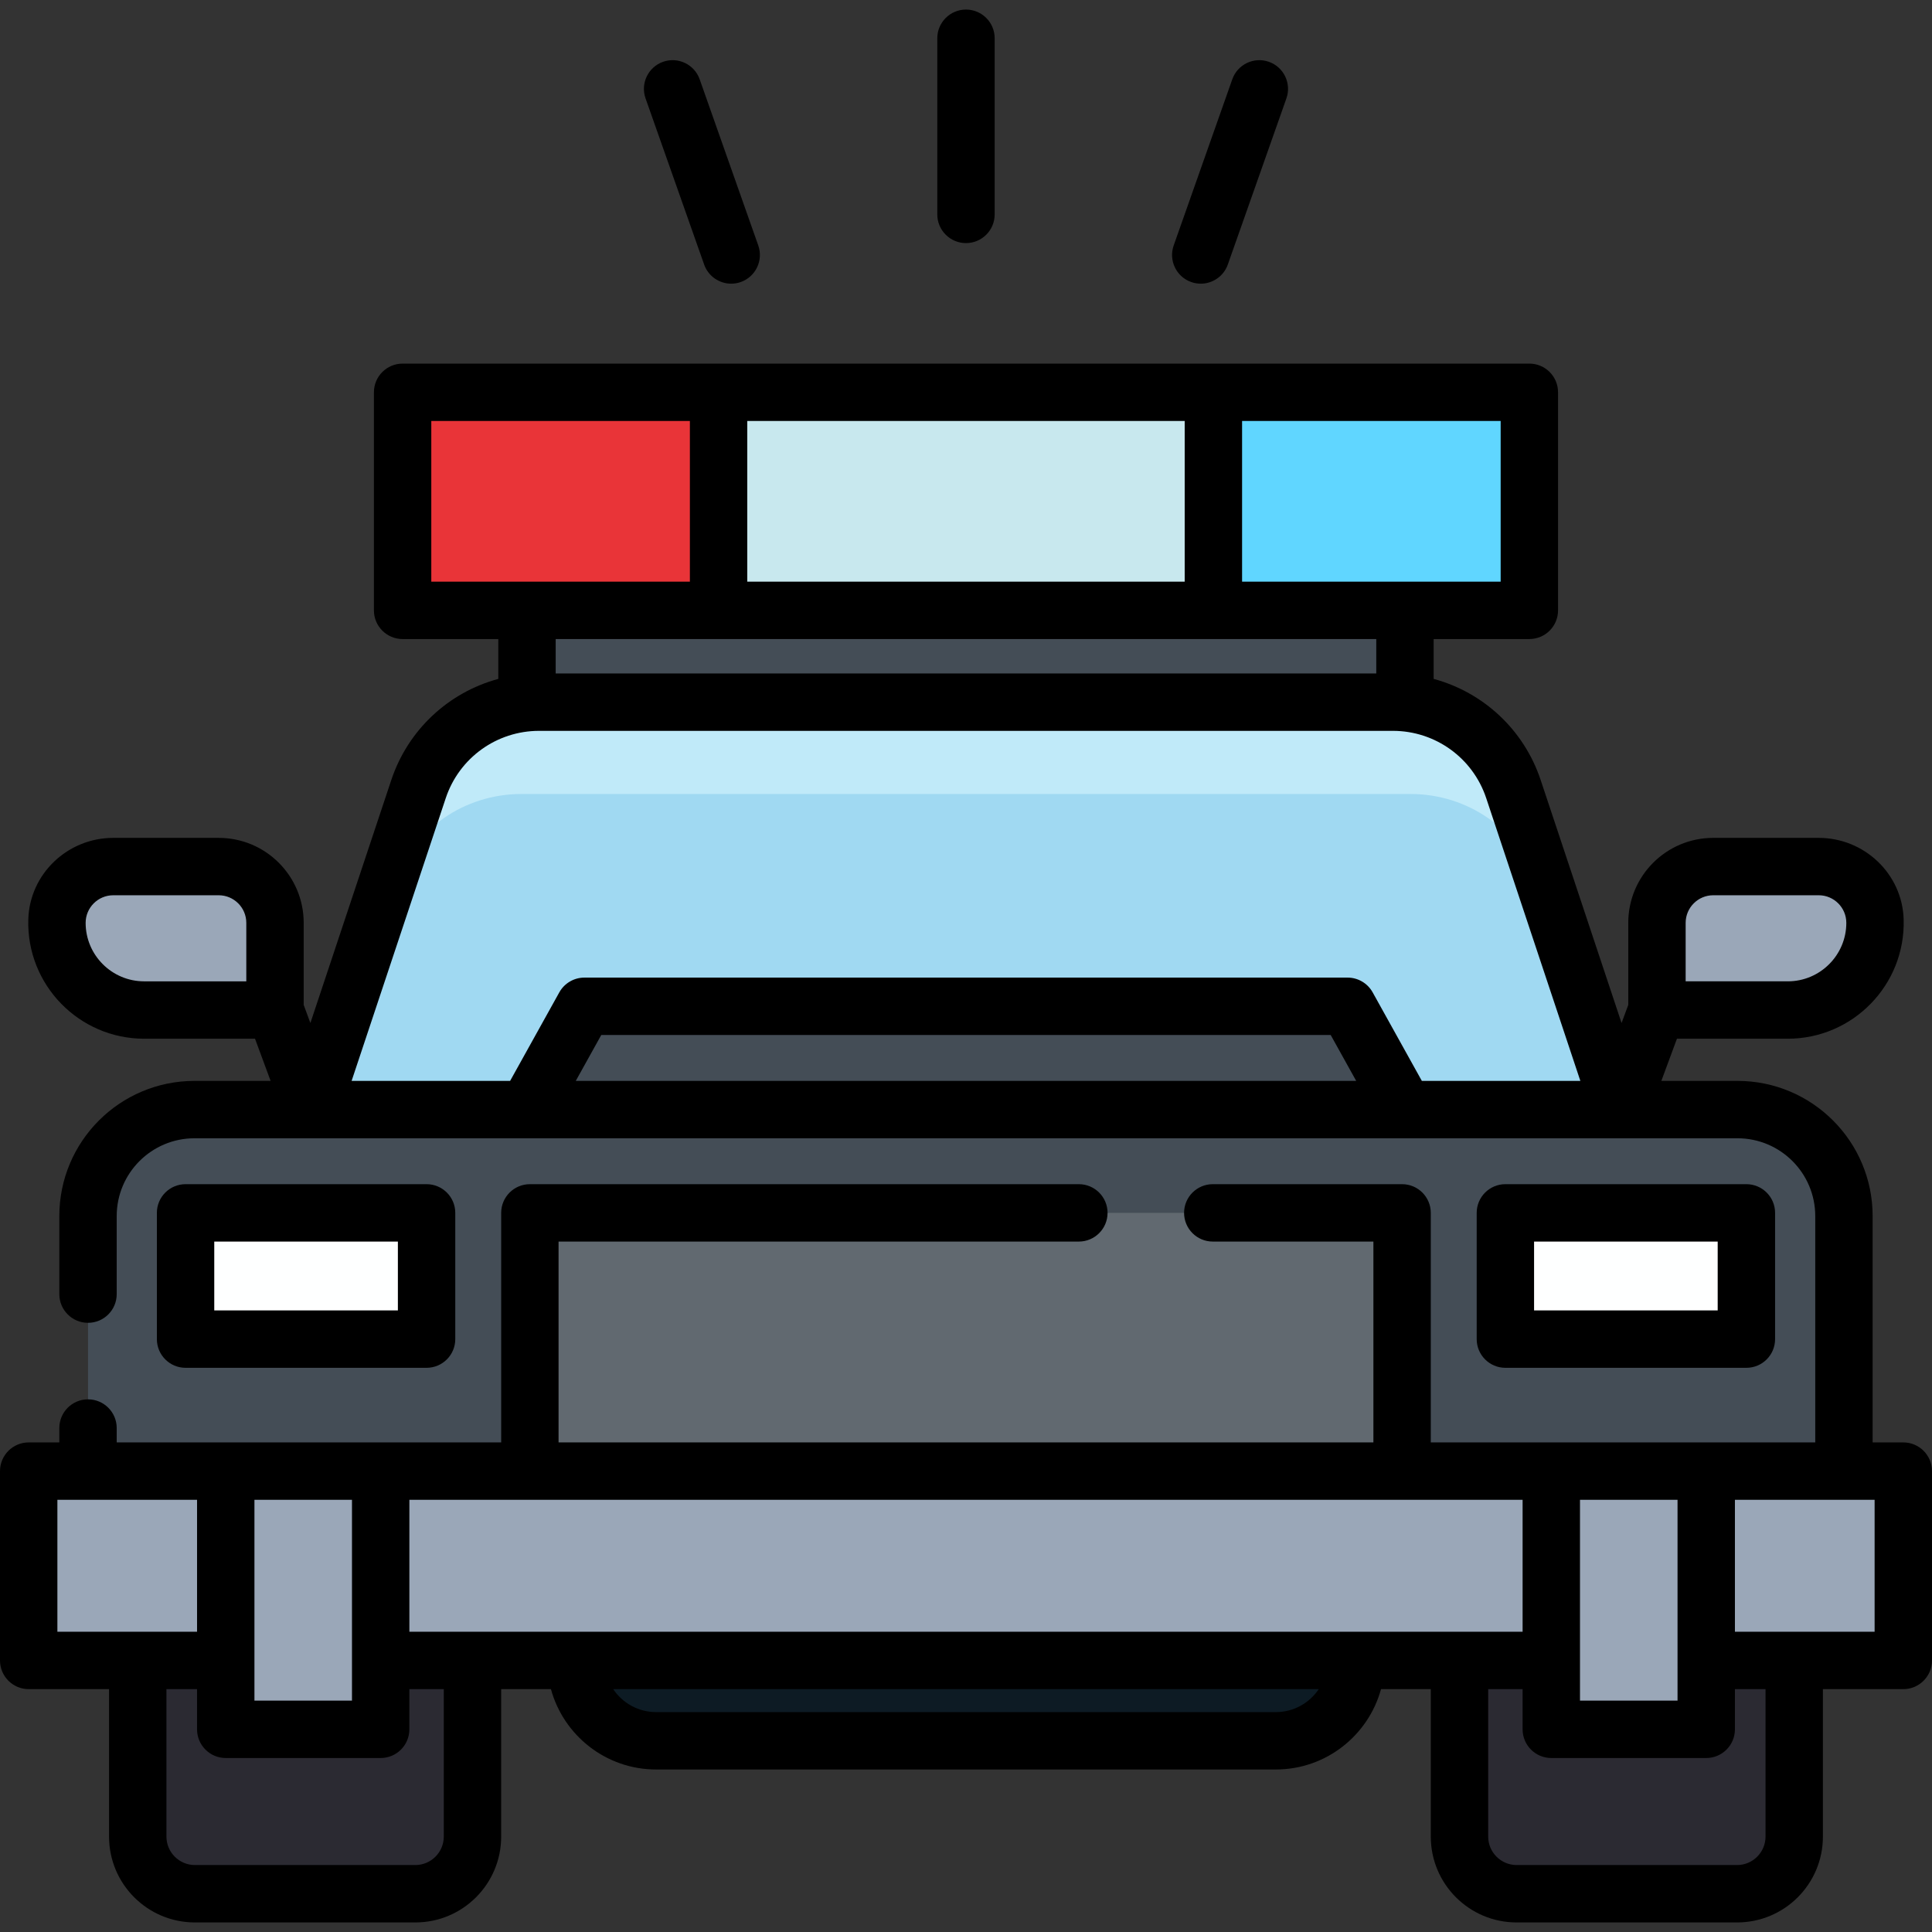 <svg xmlns="http://www.w3.org/2000/svg" xmlns:xlink="http://www.w3.org/1999/xlink" id="Capa_1" x="0px" y="0px" viewBox="0 0 512 512" style="enable-background:new 0 0 512 512;" xml:space="preserve"><rect x="0" y="0" width="512" height="512" fill="#333333" stroke="none"/><rect x="139.659" y="143.501" style="fill:#444D56;" width="232.671" height="60.829"></rect><g>	<path style="fill:#2B2A32;" d="M36.504,441.559v45.154c0,8.365,6.782,15.146,15.146,15.146h58.415  c8.365,0,15.146-6.782,15.146-15.146v-77.089"></path>	<path style="fill:#2B2A32;" d="M386.782,409.625v77.089c0,8.365,6.782,15.146,15.146,15.146h58.415  c8.365,0,15.146-6.782,15.146-15.146v-45.154"></path></g><path style="fill:#0D1B24;" d="M338.109,461.329H173.88c-11.761,0-21.294-9.534-21.294-21.294l0,0l136.427-18.244l70.39,18.244l0,0 C359.404,451.795,349.869,461.329,338.109,461.329z"></path><path style="fill:#444D56;" d="M460.438,294.051H51.552c-15.589,0-28.227,12.638-28.227,28.227v87.348h465.339v-87.348 C488.664,306.688,476.027,294.051,460.438,294.051z"></path><rect x="140.42" y="321.424" style="fill:#616970;" width="231.15" height="85.16"></rect><g>	<polyline style="fill:#9AA7B8;" points="452.172,440.035 504.396,440.035 504.396,389.859 452.172,389.859 411.111,389.859   100.879,389.859 59.828,389.859 7.604,389.859 7.604,440.035 59.828,440.035  "></polyline>	<rect x="59.828" y="389.86" style="fill:#9AA7B8;" width="41.059" height="68.436"></rect>	<rect x="411.111" y="389.86" style="fill:#9AA7B8;" width="41.059" height="68.436"></rect></g><path style="fill:#C0EAF9;" d="M429.36,294.049H82.63l28.287-84.931c4.573-13.758,17.449-23.035,31.947-23.035h226.263 c14.498,0,27.374,9.277,31.947,23.035L429.36,294.049z"></path><path style="fill:#A0D9F2;" d="M428.083,294.049H83.907l21.007-60.598c4.765-13.758,18.168-23.035,33.265-23.035h235.632 c15.096,0,28.5,9.277,33.265,23.035L428.083,294.049z"></path><rect x="106.699" y="103.961" style="fill:#C8E8EE;" width="298.602" height="57.787"></rect><rect x="106.699" y="103.961" style="fill:#E93438;" width="83.735" height="57.787"></rect><rect x="321.556" y="103.961" style="fill:#60D6FF;" width="83.735" height="57.787"></rect><polygon style="fill:#444D56;" points="357.121,266.678 154.869,266.678 139.66,294.051 372.329,294.051 "></polygon><g>	<rect x="398.944" y="321.424" style="fill:#FEFFFF;" width="63.87" height="33.455"></rect>	<rect x="49.182" y="321.424" style="fill:#FEFFFF;" width="63.87" height="33.455"></rect></g><g>	<path style="fill:#9AA7B8;" d="M439.111,267.667h34.686c12.758,0,23.101-10.342,23.101-23.101l0,0  c0-8.239-6.678-14.917-14.917-14.917h-27.954c-8.239,0-14.917,6.678-14.917,14.917v23.101H439.111z"></path>	<path style="fill:#9AA7B8;" d="M72.877,267.667H38.191c-12.758,0-23.101-10.342-23.101-23.101l0,0  c0-8.239,6.678-14.917,14.917-14.917h27.954c8.239,0,14.917,6.678,14.917,14.917v23.101H72.877z"></path></g><path d="M504.396,382.255h-8.128v-59.978c0-19.789-16.042-35.831-35.831-35.831h-20.163l4.133-11.176h29.391 c17.233,0,31.194-14.27,30.692-31.613c-0.351-12.078-10.424-21.612-22.508-21.612h-27.953c-12.438,0-22.521,10.083-22.521,22.521 v21.741l-1.775,4.802l-21.44-64.396c-4.449-13.364-15.233-23.251-28.359-26.799v-10.56h25.362c4.199,0,7.604-3.405,7.604-7.604 v-57.787c0-4.199-3.405-7.604-7.604-7.604H321.56H190.43h-83.735c-4.199,0-7.604,3.405-7.604,7.604v57.788 c0,4.199,3.405,7.604,7.604,7.604h25.362v10.56c-13.126,3.549-23.91,13.436-28.36,26.799l-21.44,64.396l-1.775-4.802v-21.741 c0-12.438-10.083-22.521-22.521-22.521H30.007c-12.083,0-22.157,9.534-22.508,21.612c-0.504,17.343,13.459,31.613,30.693,31.613 h29.39l4.132,11.176H51.552c-19.789,0-35.831,16.042-35.831,35.831v20.679c0,4.199,3.405,7.604,7.604,7.604l0,0 c4.199,0,7.604-3.405,7.604-7.604v-20.679c0-11.39,9.233-20.623,20.623-20.623h31.081h57.028h232.669h57.027h31.081 c11.39,0,20.623,9.233,20.623,20.623v59.978h-28.832c-0.02,0-0.04-0.003-0.059-0.003H411.11c-0.02,0-0.039,0.003-0.059,0.003 h-31.878v-60.832c0-4.199-3.405-7.604-7.604-7.604h-50.172c-4.199,0-7.604,3.405-7.604,7.604l0,0c0,4.199,3.405,7.604,7.604,7.604 h42.568v53.228h-215.94v-53.228H285.91c4.199,0,7.604-3.405,7.604-7.604l0,0c0-4.199-3.405-7.604-7.604-7.604H140.421 c-4.199,0-7.604,3.405-7.604,7.604v60.832h-31.875c-0.02,0-0.04-0.003-0.059-0.003H59.825c-0.02,0-0.039,0.003-0.059,0.003H30.929 v-3.812c0-4.199-3.405-7.604-7.604-7.604l0,0c-4.199,0-7.604,3.405-7.604,7.604v3.812H7.604C3.405,382.256,0,385.66,0,389.86v50.176 c0,4.199,3.405,7.604,7.604,7.604H28.9v39.076c0,12.565,10.185,22.75,22.75,22.75h58.415c12.565,0,22.75-10.185,22.75-22.75V447.64 h13.188c3.347,12.257,14.572,21.294,27.876,21.294h164.228c13.303,0,24.529-9.039,27.876-21.294h13.191v39.076 c0,12.565,10.185,22.75,22.75,22.75h58.415c12.565,0,22.75-10.185,22.75-22.75V447.64h21.306c4.199,0,7.604-3.405,7.604-7.604 V389.86C512,385.659,508.595,382.255,504.396,382.255z M446.715,244.565c0-4.032,3.28-7.313,7.313-7.313h27.953 c4.033,0,7.313,3.281,7.313,7.313c0,8.545-6.951,15.497-15.497,15.497h-27.082L446.715,244.565L446.715,244.565z M397.691,154.144 h-25.362h-43.165v-42.579h68.527V154.144z M313.956,111.565v42.58H198.033v-42.58H313.956z M114.299,111.565h68.527v42.58H139.66 h-25.362C114.299,154.145,114.299,111.565,114.299,111.565z M190.43,169.352H321.56h43.165v9.124H147.264v-9.124H190.43z  M65.273,260.063H38.192c-8.546,0-15.498-6.952-15.498-15.497c0-4.032,3.28-7.313,7.313-7.313h27.954 c4.032,0,7.312,3.281,7.312,7.313V260.063z M152.584,286.447l6.759-12.165h193.303l6.759,12.165H152.584z M376.804,286.447 l-13.036-23.462c-1.34-2.414-3.885-3.91-6.647-3.91H154.869c-2.762,0-5.306,1.497-6.647,3.91l-13.036,23.462H93.179l24.947-74.93 c3.551-10.667,13.49-17.833,24.732-17.833h226.273c11.242,0,21.182,7.166,24.732,17.833l24.947,74.93H376.804z M418.714,397.463 h25.851v53.222h-25.851V397.463z M371.569,397.463h31.937v34.968h-44.102H152.586h-44.099v-34.968h31.934H371.569z M67.429,397.463 h25.85v53.222h-25.85V397.463z M15.208,397.463h8.117h28.896v34.968H15.208V397.463z M117.608,486.714 c0,4.159-3.383,7.542-7.542,7.542H51.65c-4.16,0-7.542-3.383-7.542-7.542v-39.076h8.113v10.65c0,4.199,3.404,7.604,7.604,7.604 h41.058c4.2,0,7.604-3.405,7.604-7.604v-10.65h9.121V486.714z M338.109,453.725H173.88c-4.738,0-8.921-2.419-11.38-6.086h186.988 C347.03,451.306,342.846,453.725,338.109,453.725z M467.885,486.714c0,4.159-3.383,7.542-7.542,7.542h-58.415 c-4.16,0-7.542-3.383-7.542-7.542v-39.076h9.121v10.65c0,4.199,3.404,7.604,7.604,7.604h41.059c4.2,0,7.604-3.405,7.604-7.604 v-10.65h8.112v39.076H467.885z M496.792,432.431h-37.019v-34.968h28.891h8.128V432.431z"></path><path d="M255.995,64.422c4.2,0,7.604-3.405,7.604-7.604v-46.68c0-4.199-3.404-7.604-7.604-7.604s-7.604,3.405-7.604,7.604v46.68 C248.391,61.018,251.796,64.422,255.995,64.422z"></path><path d="M186.605,70.101c1.102,3.125,4.036,5.077,7.171,5.077c0.838,0,1.693-0.14,2.529-0.435c3.96-1.397,6.039-5.739,4.642-9.7 l-15.525-44.023c-1.397-3.961-5.742-6.039-9.7-4.642c-3.96,1.397-6.039,5.739-4.642,9.7L186.605,70.101z"></path><path d="M315.684,74.743c0.836,0.295,1.689,0.435,2.529,0.435c3.134,0,6.069-1.953,7.171-5.076l15.525-44.023 c1.396-3.961-0.682-8.304-4.642-9.701c-3.96-1.396-8.303,0.681-9.7,4.642l-15.525,44.023 C309.645,69.004,311.724,73.346,315.684,74.743z"></path><path d="M462.812,362.483c4.2,0,7.604-3.405,7.604-7.604v-33.456c0-4.199-3.404-7.604-7.604-7.604h-63.869 c-4.2,0-7.604,3.405-7.604,7.604v33.456c0,4.199,3.404,7.604,7.604,7.604H462.812z M406.546,329.027h48.661v18.249h-48.661V329.027z "></path><path d="M113.048,362.483c4.2,0,7.604-3.405,7.604-7.604v-33.456c0-4.199-3.404-7.604-7.604-7.604h-63.87 c-4.2,0-7.604,3.405-7.604,7.604v33.456c0,4.199,3.404,7.604,7.604,7.604H113.048z M56.781,329.027h48.662v18.249H56.781V329.027z"></path><g></g><g></g><g></g><g></g><g></g><g></g><g></g><g></g><g></g><g></g><g></g><g></g><g></g><g></g><g></g></svg>